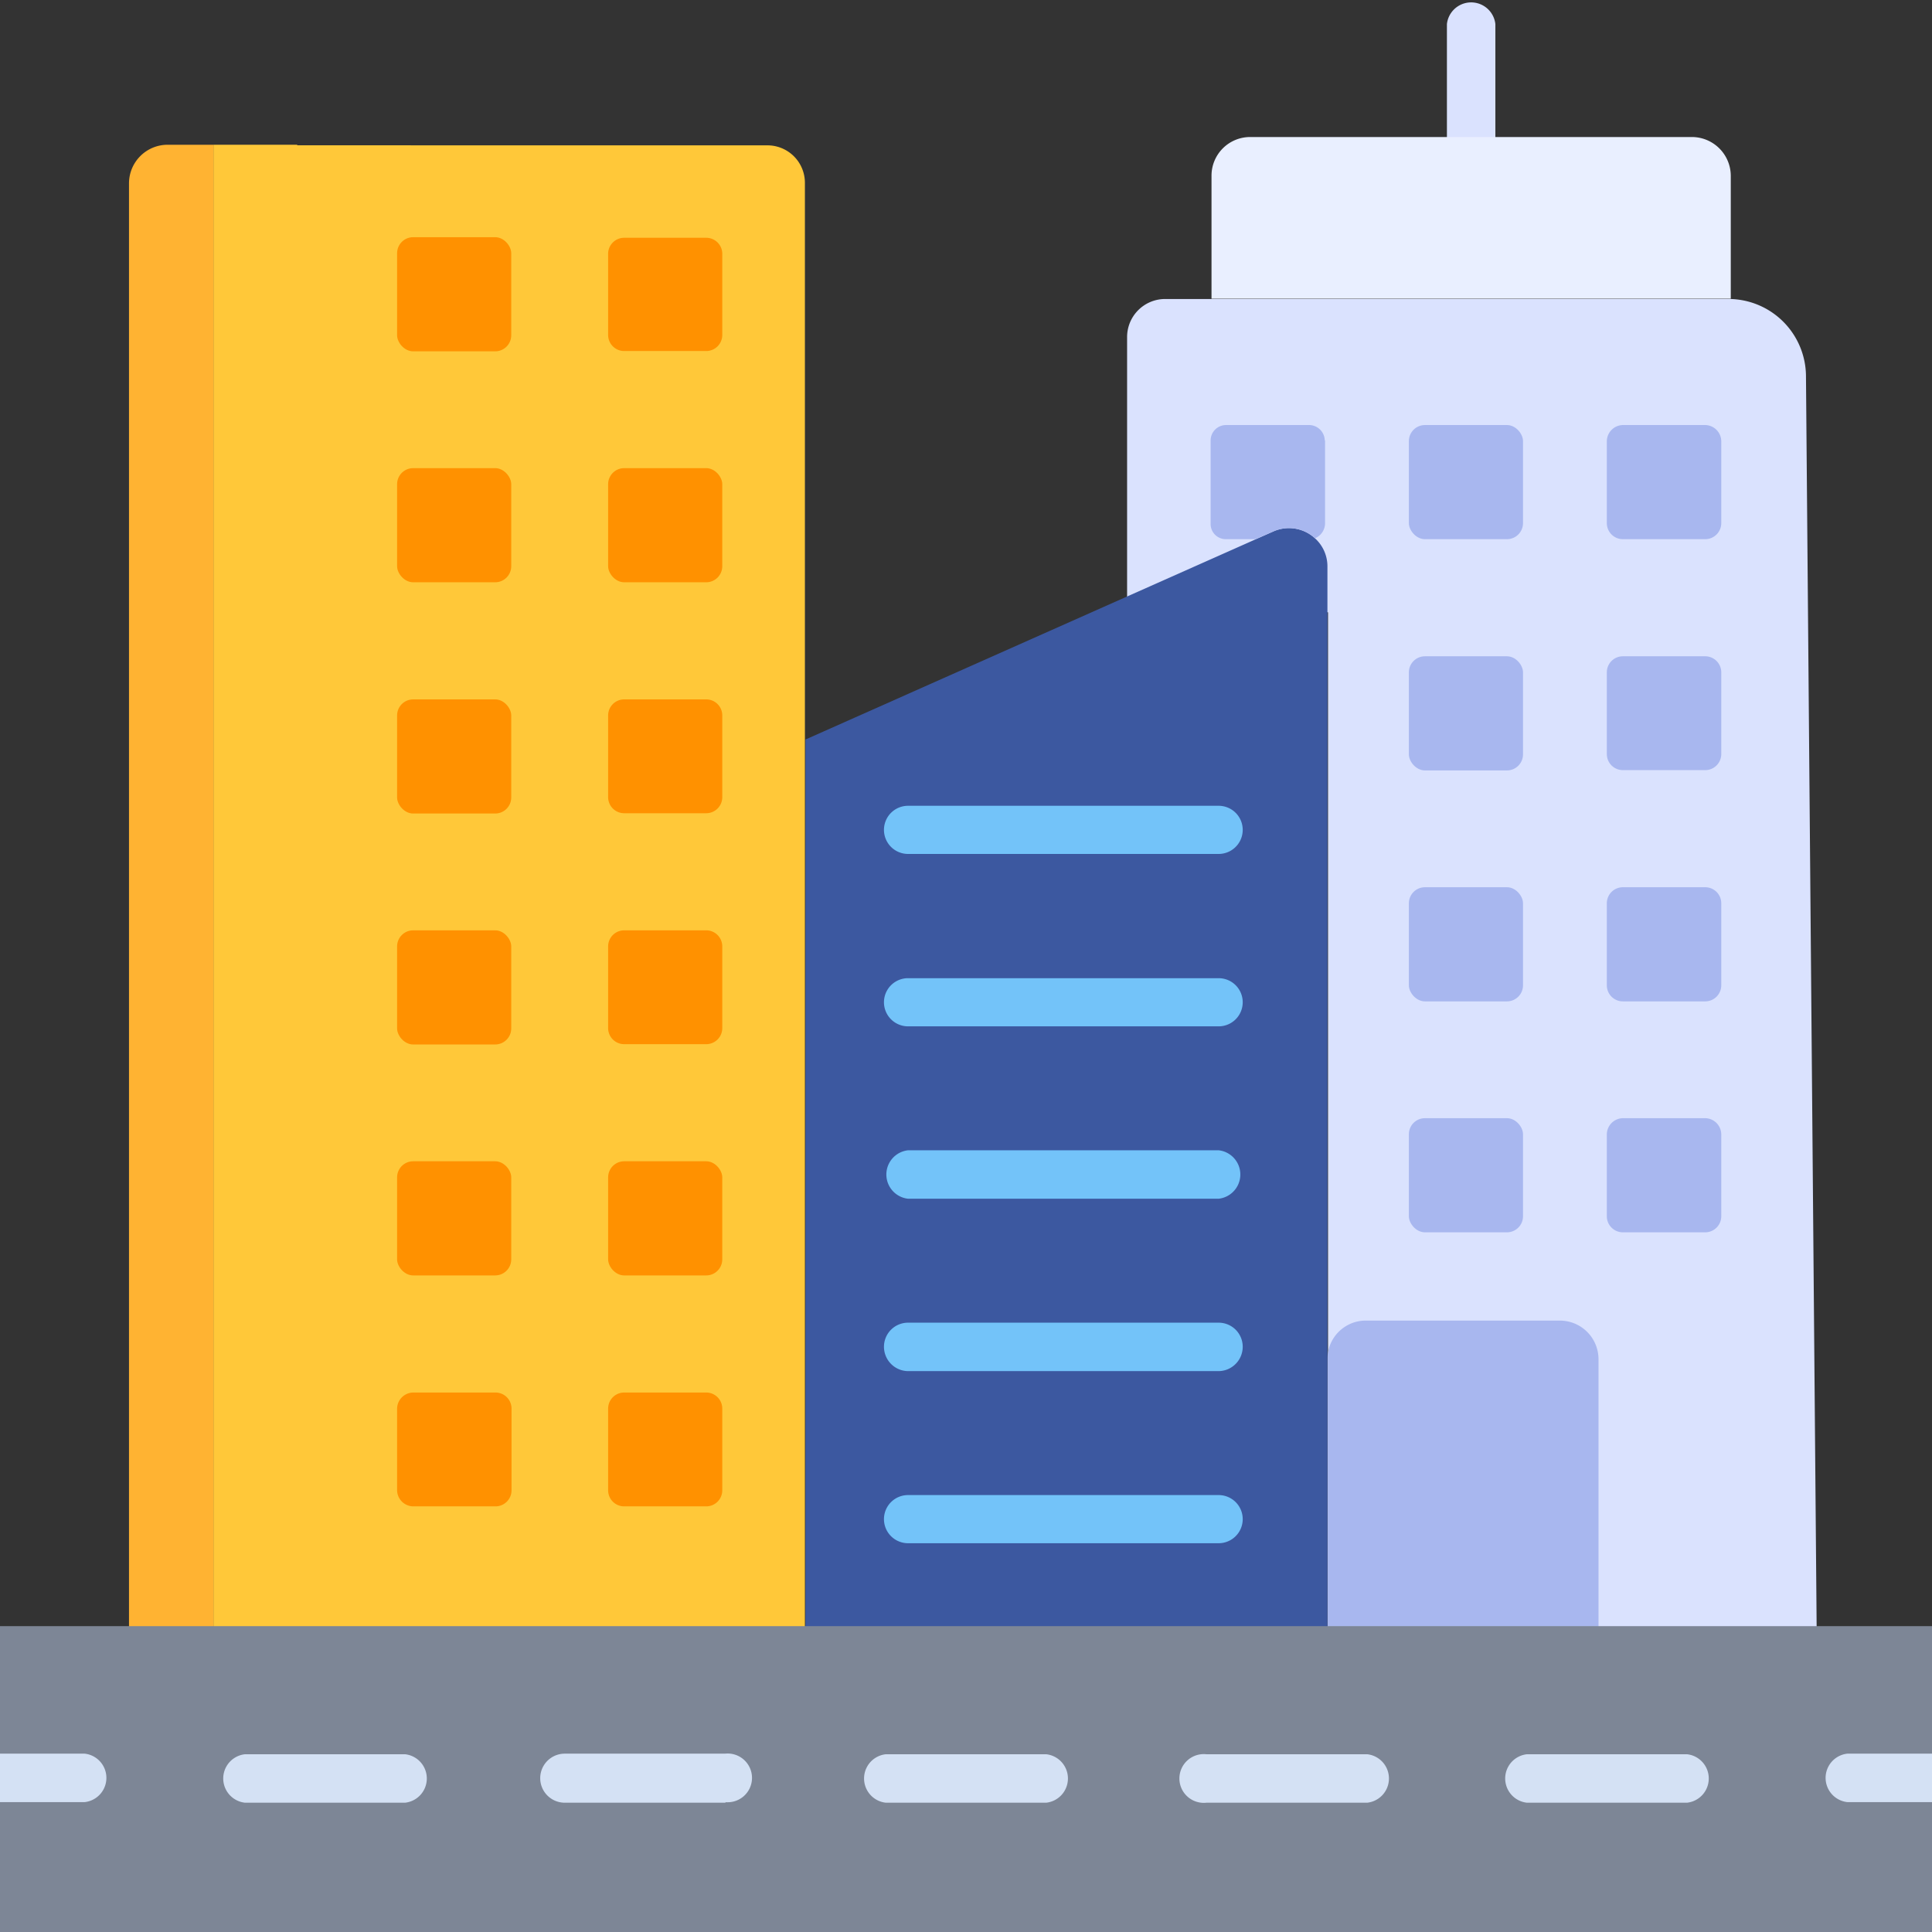 <svg xmlns="http://www.w3.org/2000/svg" viewBox="0 0 65 65"><rect x="0" y="0" width="65" height="65" fill="#333333" stroke="none"/><defs><style>.cls-1{fill:none;}.cls-2{fill:#dae2fe;}.cls-3{fill:#ffc839;}.cls-4{fill:#ffb332;}.cls-5{fill:#a8b7ef;}.cls-6{fill:#3c58a0;}.cls-7{fill:#ff9100;}.cls-8{fill:#e9efff;}.cls-9{fill:#7d8696;}.cls-10{fill:#d4e1f4;}.cls-11{fill:#73c3f9;}</style></defs><g id="Layer_2" data-name="Layer 2"><g id="Layer_1-2" data-name="Layer 1"><rect class="cls-1" width="65" height="65"/><path class="cls-2" d="M49.49,5.43a.82.82,0,0,1-.81-.82V.81a.82.82,0,0,1,1.63,0v3.8A.82.82,0,0,1,49.49,5.43Z"/><path class="cls-3" d="M25.8,4.89h-16v50H27.08V6.16a1.26,1.26,0,0,0-1.26-1.27Z"/><path class="cls-3" d="M7.18,4.87H10V54.79H7.18Z"/><path class="cls-4" d="M7.18,4.87V54.79H4.34V6.16a1.3,1.3,0,0,1,1.3-1.29Z"/><path class="cls-3" d="M9.76,4.89h4.06v50H9.76Z"/><path class="cls-2" d="M60.76,12.65a2.61,2.61,0,0,0-2.53-2.59l-.06,0h-19a1.28,1.28,0,0,0-1.25,1.29v9.16l6.76.09V46l8.83,8.86h7.61Z"/><path class="cls-5" d="M53.78,45.73v9.06H44.66V45.72a1.29,1.29,0,0,1,1.26-1.29h6.56a1.3,1.3,0,0,1,1.3,1.3Z"/><path class="cls-6" d="M44.24,18.11a1.29,1.29,0,0,0-1.4-.23l-15.74,7v30H44.66V19.06a1.27,1.27,0,0,0-.42-.95Z"/><rect class="cls-5" x="47.4" y="37.62" width="3.84" height="3.84" rx="0.54"/><path class="cls-5" d="M57.91,38.17v2.75a.54.54,0,0,1-.54.54H54.6a.54.54,0,0,1-.54-.54V38.17a.55.55,0,0,1,.54-.55h2.77A.55.55,0,0,1,57.91,38.17Z"/><rect class="cls-7" x="13.36" y="23.53" width="3.84" height="3.84" rx="0.54"/><rect class="cls-7" x="20.46" y="39.07" width="3.84" height="3.84" rx="0.54"/><path class="cls-8" d="M58.23,10.05H40.76V5.91a1.3,1.3,0,0,1,1.3-1.3H56.93a1.31,1.31,0,0,1,1.3,1.3Z"/><rect class="cls-5" x="47.4" y="22.08" width="3.84" height="3.84" rx="0.54"/><rect class="cls-7" x="13.36" y="7.98" width="3.84" height="3.84" rx="0.54"/><path class="cls-7" d="M24.3,47.39v2.75a.54.54,0,0,1-.54.54H21a.54.54,0,0,1-.54-.54V47.39a.54.54,0,0,1,.54-.54h2.76A.54.54,0,0,1,24.3,47.39Z"/><path class="cls-5" d="M44.58,14.82v2.8a.55.55,0,0,1-.34.49,1.29,1.29,0,0,0-1.4-.23l-.6.26h-1a.51.51,0,0,1-.51-.52h0v-2.8a.52.52,0,0,1,.51-.52h2.81a.53.53,0,0,1,.52.52Z"/><path class="cls-7" d="M24.3,31.84v2.75a.54.54,0,0,1-.54.54H21a.54.54,0,0,1-.54-.54V31.84A.54.54,0,0,1,21,31.3h2.76A.54.54,0,0,1,24.3,31.84Z"/><rect class="cls-7" x="13.36" y="15.75" width="3.84" height="3.84" rx="0.54"/><rect class="cls-7" x="13.36" y="39.07" width="3.84" height="3.84" rx="0.54"/><path class="cls-7" d="M17.21,47.39v2.75a.54.54,0,0,1-.54.54H13.91a.55.55,0,0,1-.55-.54V47.39a.55.55,0,0,1,.55-.54h2.76A.54.54,0,0,1,17.21,47.39Z"/><rect class="cls-5" x="47.4" y="29.85" width="3.84" height="3.84" rx="0.54"/><path class="cls-7" d="M24.3,8.52v2.75a.54.54,0,0,1-.54.54H21a.54.54,0,0,1-.54-.54V8.52A.54.54,0,0,1,21,8h2.76A.54.54,0,0,1,24.3,8.52Z"/><path class="cls-5" d="M57.91,14.85V17.6a.54.54,0,0,1-.54.54H54.6a.54.54,0,0,1-.54-.54V14.85a.55.55,0,0,1,.54-.55h2.77A.55.55,0,0,1,57.91,14.85Z"/><rect class="cls-5" x="47.4" y="14.3" width="3.84" height="3.84" rx="0.54"/><rect class="cls-7" x="13.36" y="31.3" width="3.84" height="3.84" rx="0.54"/><path class="cls-5" d="M57.91,30.39v2.76a.54.54,0,0,1-.54.54H54.6a.54.54,0,0,1-.54-.54V30.39a.54.54,0,0,1,.54-.54h2.77A.54.54,0,0,1,57.91,30.39Z"/><path class="cls-7" d="M24.3,24.07v2.75a.54.54,0,0,1-.54.54H21a.54.54,0,0,1-.54-.54V24.07a.54.54,0,0,1,.54-.54h2.76A.54.54,0,0,1,24.3,24.07Z"/><rect class="cls-7" x="20.46" y="15.75" width="3.84" height="3.84" rx="0.54"/><path class="cls-5" d="M57.91,22.62v2.75a.54.54,0,0,1-.54.54H54.6a.54.54,0,0,1-.54-.54V22.62a.54.54,0,0,1,.54-.54h2.77A.54.54,0,0,1,57.91,22.62Z"/><path class="cls-9" d="M0,54.71H65V65H0Z"/><path class="cls-10" d="M2.85,59H0v1.63H2.85a.82.82,0,0,0,0-1.63Z"/><path class="cls-10" d="M56.76,60.65H51.37a.82.82,0,0,1,0-1.63h5.39a.82.82,0,0,1,0,1.63ZM46,60.65H40.59a.82.82,0,1,1,0-1.63H46a.82.82,0,0,1,0,1.63Zm-10.78,0H29.8a.82.82,0,0,1,0-1.63h5.4a.82.82,0,0,1,0,1.63Zm-10.79,0H19A.82.82,0,0,1,19,59h5.39a.82.82,0,1,1,0,1.63Zm-10.78,0H8.24a.82.82,0,0,1,0-1.63h5.39a.82.82,0,0,1,0,1.63Z"/><path class="cls-10" d="M62.15,59a.82.82,0,0,0,0,1.63H65V59Z"/><path class="cls-11" d="M41,28.73H30.55a.81.81,0,1,1,0-1.62H41a.81.81,0,1,1,0,1.62Z"/><path class="cls-11" d="M41,34.53H30.55a.81.81,0,1,1,0-1.62H41a.81.81,0,1,1,0,1.62Z"/><path class="cls-11" d="M41,40.33H30.55a.82.82,0,0,1,0-1.63H41a.82.82,0,0,1,0,1.63Z"/><path class="cls-11" d="M41,46.13H30.55a.82.82,0,0,1-.81-.82.81.81,0,0,1,.81-.81H41a.81.81,0,0,1,.81.81A.82.82,0,0,1,41,46.13Z"/><path class="cls-11" d="M41,51.92H30.55a.81.81,0,1,1,0-1.62H41a.81.81,0,1,1,0,1.62Z"/></g></g></svg>
